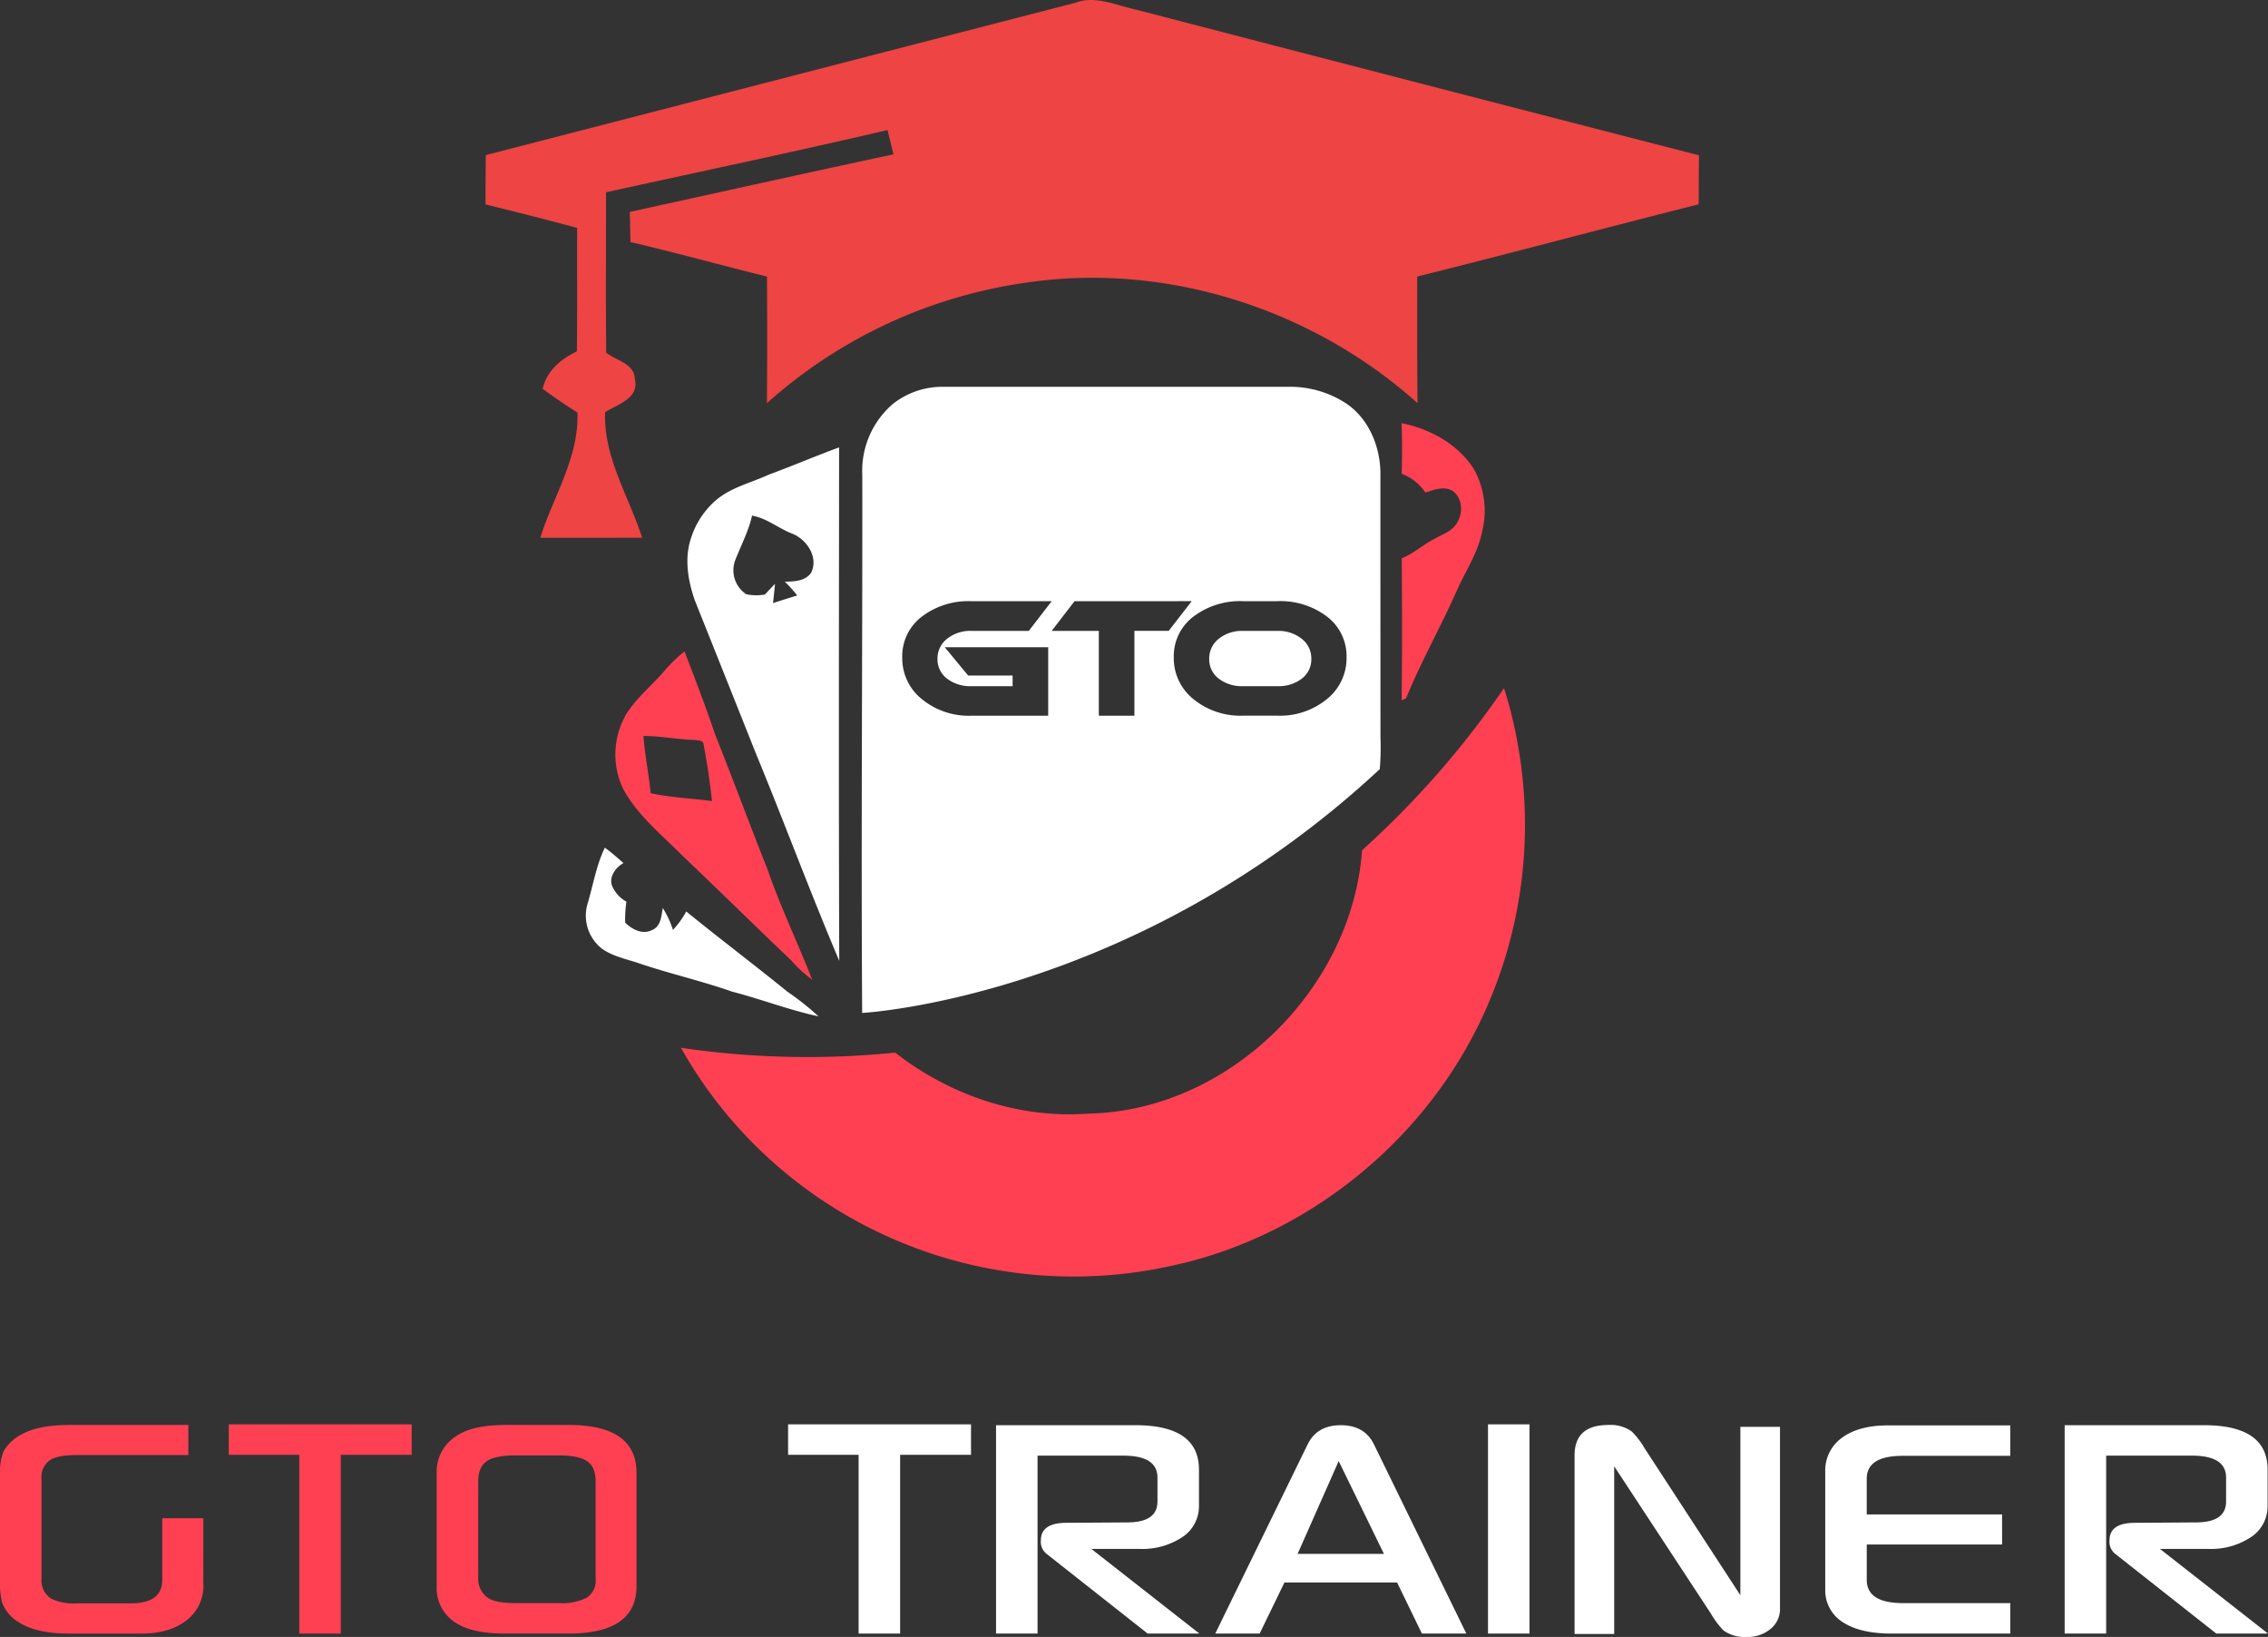 <svg xmlns="http://www.w3.org/2000/svg" xmlns:xlink="http://www.w3.org/1999/xlink" width="412.99" height="298" viewBox="0 0 412.99 298"><rect x="0" y="0" width="412.99" height="298" fill="#333333" stroke="none"/><defs><clipPath id="a"><rect width="412.99" height="298" fill="none"/></clipPath></defs><g transform="translate(0 21)"><g transform="translate(0 -21)" clip-path="url(#a)"><path d="M80.284,107.334a23.6,23.6,0,0,0,3.8,3.483c-2.612-6.692-5.747-13.189-8.1-19.991C72.733,82.62,69.67,74.351,66.4,66.152c-1.7-5.083-3.643-10.076-5.557-15.08a25.916,25.916,0,0,0-3.866,3.787c-2.19,2.494-4.8,4.628-6.627,7.431a14.585,14.585,0,0,0-.687,13.793C52.22,80.811,56.464,84.241,60.2,88,66.93,94.4,73.555,100.92,80.284,107.334M54.669,76.877c-.327-3.485-1.054-6.924-1.3-10.419,3.114.009,6.177.641,9.284.731.6.072,1.656.028,1.684.894.632,3.388,1.147,6.806,1.507,10.236-3.72-.52-7.5-.632-11.179-1.442" transform="translate(63.804 67.522)" fill="#ff4053"/><path d="M109.929,42.391a9.162,9.162,0,0,1,4.324,3.423c1.581-.5,3.355-1.238,4.941-.3,1.823,1.3,1.96,4.031.8,5.817-.827,1.509-2.568,2.048-3.975,2.847-2.115,1.043-3.859,2.731-6.075,3.588.044,8.624.093,17.253-.028,25.873.2-.09.608-.269.81-.365,2.715-6.683,6.311-12.978,9.221-19.575,1.577-3.557,3.841-6.857,4.616-10.723a15.634,15.634,0,0,0-1.472-11.4c-2.879-4.577-7.995-7.347-13.18-8.4.107,3.074.1,6.147.019,9.221" transform="translate(145.312 43.854)" fill="#ff4053"/><path d="M203.272,53.949a165.609,165.609,0,0,1-25.847,29.509c-1.8,25.241-24.319,47.464-49.872,47.947-12.625.945-25.241-3.36-35.145-11.107a158.222,158.222,0,0,1-39.009-.875A81.184,81.184,0,0,0,78.914,147.03a82.355,82.355,0,0,0,63.837,12.075c23.723-5.06,44.619-21.491,55.524-43.11a82.713,82.713,0,0,0,7.505-51.827,76.829,76.829,0,0,0-2.508-10.22" transform="translate(70.598 71.326)" fill="#ff4053"/><path d="M37.026,140.5a7.9,7.9,0,0,1-2.886,6.646q-3.114,2.546-8.392,2.545H12.607q-6.151,0-9.342-2.164a7.03,7.03,0,0,1-2.886-3.495,15.139,15.139,0,0,1-.379-4.1V120.678a10.668,10.668,0,0,1,.606-4.064,7.716,7.716,0,0,1,3.267-3.151q3.037-1.745,8.733-1.746H34.293v5.466H14.165q-3.57,0-4.976.875a3.742,3.742,0,0,0-1.632,3.493v18.154a3.948,3.948,0,0,0,1.786,3.646,9.623,9.623,0,0,0,4.67.834h9.8q5.733,0,5.733-4.252V128.692h7.482Z" transform="translate(0 147.701)" fill="#ff4053"/><path d="M51.246,117.212H38.333v32.544H30.777V117.212H17.94v-5.545H51.246Z" transform="translate(23.719 147.634)" fill="#ff4053"/><path d="M70.626,141.072q0,8.621-12.419,8.62H46.778q-6,0-8.963-1.9a7.4,7.4,0,0,1-3.569-6.644V120.412a7.6,7.6,0,0,1,3.646-6.722q2.884-1.971,8.887-1.974H58.284q12.341,0,12.342,8.7ZM63.184,139.7v-17.7q0-2.658-1.558-3.7T56.5,117.259H48.564q-3.647,0-5.2,1.045t-1.558,3.7v17.546a4.2,4.2,0,0,0,1.709,3.606q1.4.989,5.053.987H56.5a9.989,9.989,0,0,0,5.088-.987,3.733,3.733,0,0,0,1.6-3.455" transform="translate(45.276 147.699)" fill="#ff4053"/><path d="M95.108,117.212H82.2v32.544H74.639V117.212H61.8v-5.545H95.108Z" transform="translate(81.709 147.634)" fill="#fff"/><path d="M115.134,149.669h-9.418L87.222,135.086a2.808,2.808,0,0,1-.95-2.392q0-3.19,4.672-3.19l11.049-.074q5.507,0,5.508-3.8v-4.368q0-3.985-6.228-3.987H85.664v32.393H78.108V111.733h25.367q11.585,0,11.583,8.086v6.572a6.713,6.713,0,0,1-3,5.7,13.205,13.205,0,0,1-7.9,2.162h-8.7Z" transform="translate(103.266 147.722)" fill="#fff"/><path d="M141.018,149.669H132.93l-4.519-9.3H107.9l-4.519,9.3H95.3l16.861-34.52q1.71-3.417,6-3.416t6,3.416Zm-15-14.506-8.241-16.9-7.482,16.9Z" transform="translate(125.991 147.722)" fill="#fff"/><rect width="7.556" height="38.089" transform="translate(270.958 259.301)" fill="#fff"/><path d="M160.882,145.136a4.6,4.6,0,0,1-1.558,3.571,6.474,6.474,0,0,1-4.6,1.593,6.4,6.4,0,0,1-4.175-1.214,16.593,16.593,0,0,1-2.28-3.077L130.69,119.237v30.531h-7.215V117.261q0-5.545,6.151-5.545a6.6,6.6,0,0,1,4.254,1.18,14.725,14.725,0,0,1,2.355,3.074l17.43,26.737V112.06h7.217Z" transform="translate(163.246 147.699)" fill="#fff"/><path d="M175.337,133.433H150.69v6.418q0,4.253,6.609,4.252h19.52v5.545H155.246q-5.58,0-8.694-1.937a6.844,6.844,0,0,1-3.421-6.114v-21.38a7.325,7.325,0,0,1,3.04-6.212q3.038-2.257,8.394-2.257h22.253v5.543h-19.6q-6.534,0-6.532,4.177v6.495h24.647Z" transform="translate(189.235 147.743)" fill="#fff"/><path d="M198.933,149.669h-9.418l-18.493-14.583a2.808,2.808,0,0,1-.95-2.392q0-3.19,4.672-3.19l11.051-.074q5.5,0,5.506-3.8v-4.368q0-3.985-6.228-3.987H169.463v32.393h-7.556V111.733h25.367q11.585,0,11.585,8.086v6.572a6.71,6.71,0,0,1-3,5.7,13.2,13.2,0,0,1-7.9,2.162h-8.7Z" transform="translate(214.057 147.722)" fill="#fff"/><path d="M66.443,90.95c5.153,12.491,9.836,25.158,15.117,37.595-.114-31.156-.056-62.316-.028-93.469C77.217,36.646,73,38.464,68.7,40.045c-3.411,1.567-7.3,2.415-10.083,5.085a15.283,15.283,0,0,0-4.126,6.7c-1.138,3.613-.462,7.521.743,11.028Q60.848,76.9,66.443,90.95M62.655,55.51c1.04-2.656,2.4-5.206,3.023-8.016,2.64.451,4.756,2.28,7.217,3.242,2.724,1.026,4.953,4.324,3.534,7.168-1.057,1.53-3.1,1.593-4.779,1.616a26.665,26.665,0,0,1,2.257,2.51c-1.475.455-2.944.906-4.407,1.389.13-1.17.253-2.341.36-3.506-.613.641-1.221,1.289-1.83,1.937a8.621,8.621,0,0,1-3.416-.051,5.23,5.23,0,0,1-1.96-6.288" transform="translate(71.264 46.374)" fill="#fff"/><path d="M88.322,97.157A49.252,49.252,0,0,0,82.709,92.7c-6.1-4.948-12.367-9.676-18.461-14.632a16.129,16.129,0,0,1-2.42,3.351,18.009,18.009,0,0,0-1.853-3.982c-.265,1.458-.332,3.335-1.93,4-1.762.913-3.632-.091-4.916-1.328a22.449,22.449,0,0,1,.221-3.829,5.973,5.973,0,0,1-2.431-2.5c-.987-1.716.365-3.687,1.895-4.526-1.108-.964-2.2-1.948-3.393-2.8C47.85,69.7,47.292,73.3,46.257,76.723A7.635,7.635,0,0,0,48.9,84.845c1.944,1.379,4.338,1.862,6.567,2.594,5.657,1.937,11.5,3.244,17.139,5.225,5.276,1.363,10.382,3.351,15.714,4.493" transform="translate(60.715 87.865)" fill="#fff"/><path d="M96.559,58.151a6.9,6.9,0,0,0,4.424,1.372h6.274a6.9,6.9,0,0,0,4.426-1.372,4.375,4.375,0,0,0,1.735-3.6,4.515,4.515,0,0,0-1.749-3.655,6.731,6.731,0,0,0-4.412-1.433h-6.274a6.711,6.711,0,0,0-4.424,1.433,4.528,4.528,0,0,0-1.735,3.655,4.375,4.375,0,0,0,1.735,3.6" transform="translate(125.367 65.394)" fill="#fff"/><path d="M161.907,99.936a46.77,46.77,0,0,0,.13-5.647q-.017-24.211-.012-48.413c-.074-4.832-2.213-9.892-6.363-12.6a18.625,18.625,0,0,0-10.319-2.949H82.236a14.532,14.532,0,0,0-9.019,3.146,16.057,16.057,0,0,0-5.538,12.936c.044,32.635-.237,65.269-.023,97.907,0,0,49.326-2.578,94.252-44.385m-24.9-30.577h6.274a14.011,14.011,0,0,1,9.051,2.833,9.043,9.043,0,0,1,3.527,7.4,9.534,9.534,0,0,1-3.571,7.591,13.474,13.474,0,0,1-9.007,3.021h-6.274a13.513,13.513,0,0,1-9.038-3.021,9.534,9.534,0,0,1-3.571-7.591,9.032,9.032,0,0,1,3.544-7.4,14.065,14.065,0,0,1,9.065-2.833m-9.34,0-4.194,5.406h-6.244V90.207h-6.479V74.765h-8.587l4.163-5.406ZM78.483,72.192a14.005,14.005,0,0,1,9.049-2.833h14.634L98,74.765H87.532A6.73,6.73,0,0,0,83.125,76.2a4.515,4.515,0,0,0-1.751,3.657,4.374,4.374,0,0,0,1.737,3.6,6.9,6.9,0,0,0,4.421,1.372h7.519V82.89h-8.1L82.7,77.744H101.53V90.207h-14a13.463,13.463,0,0,1-9.005-3.021,9.527,9.527,0,0,1-3.571-7.591,9.043,9.043,0,0,1,3.527-7.4" transform="translate(89.34 40.088)" fill="#fff"/><path d="M38.122,28.237Q91.8,14.377,145.491.5c3.681-1.386,7.382.474,11.009,1.245q51.258,13.333,102.548,26.528c-.037,2.963-.054,5.945-.054,8.924-17.111,4.3-34.153,8.889-51.265,13.15.019,7.679-.035,15.377.07,23.054-19.057-17.111-45.687-25.7-71.109-21.967A89.456,89.456,0,0,0,89.317,73.4c.07-7.677.051-15.375.016-23.054C81.041,48.311,72.8,46,64.473,44.069c-.035-1.368-.086-4.122-.123-5.487,16.006-3.509,32-7.066,48.021-10.487-.281-1.1-.822-3.311-1.087-4.417-17.042,3.98-34.17,7.572-51.265,11.327.019,9.727-.07,19.459.035,29.189,1.755,1.437,5.139,1.983,5.208,4.77.875,3.578-3.139,4.628-5.4,6.065-.332,8.206,4.314,15.307,6.734,22.863-6.188.016-12.36.016-18.551.016,2.369-7.556,7.085-14.638,6.769-22.81-2.192-1.365-4.277-2.8-6.346-4.329.824-3.316,3.3-5.382,6.242-6.8.086-7.484.016-14.973.051-22.476-5.557-1.507-11.116-2.91-16.689-4.277.016-3,.016-6,.051-8.977" transform="translate(50.333 0)" fill="#e44"/></g></g></svg>